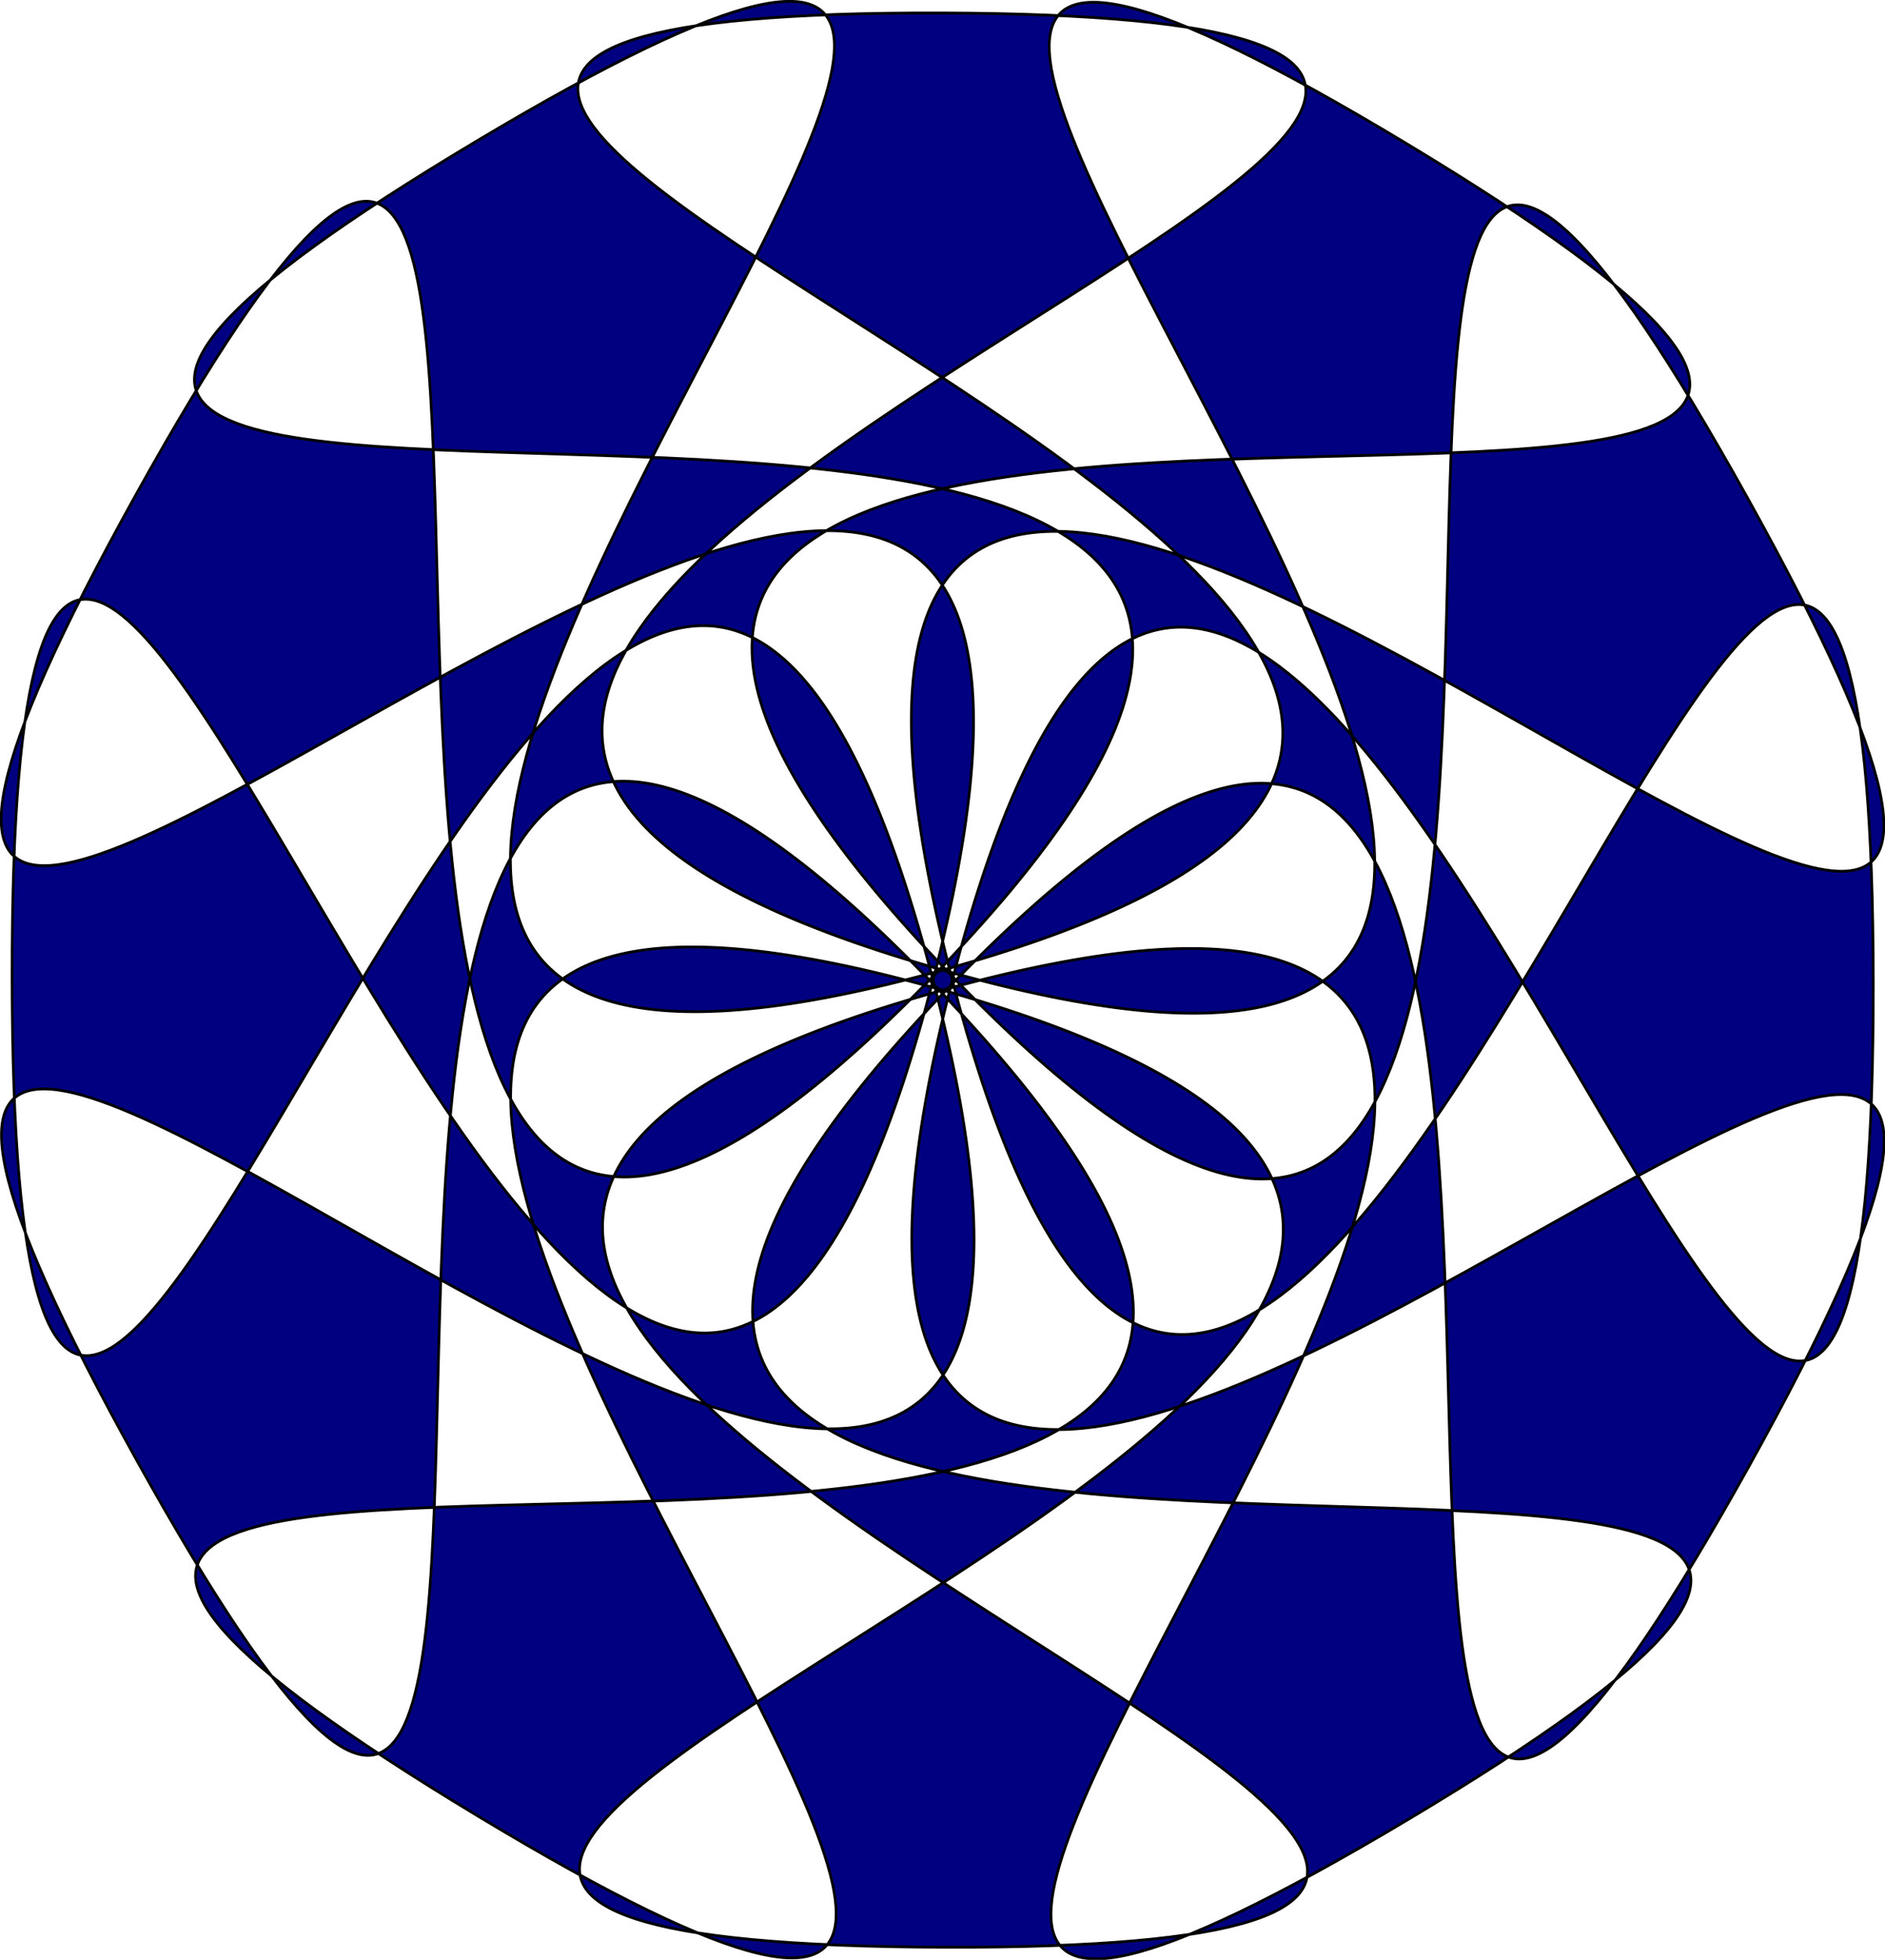 <?xml version="1.0" encoding="UTF-8" standalone="no"?>
<!-- Created with Inkscape (http://www.inkscape.org/) -->
<svg
   xmlns:dc="http://purl.org/dc/elements/1.1/"
   xmlns:cc="http://web.resource.org/cc/"
   xmlns:rdf="http://www.w3.org/1999/02/22-rdf-syntax-ns#"
   xmlns:svg="http://www.w3.org/2000/svg"
   xmlns="http://www.w3.org/2000/svg"
   xmlns:sodipodi="http://sodipodi.sourceforge.net/DTD/sodipodi-0.dtd"
   xmlns:inkscape="http://www.inkscape.org/namespaces/inkscape"
   width="238.151"
   height="247.565"
   id="svg2294"
   sodipodi:version="0.32"
   inkscape:version="0.45.1"
   sodipodi:docbase="F:\_mytemp\DTP\_inkscape\___home\stars"
   sodipodi:docname="roundedstar003.svg"
   inkscape:output_extension="org.inkscape.output.svg.inkscape"
   version="1.0">
  <defs
     id="defs2296" />
  <sodipodi:namedview
     id="base"
     pagecolor="#ffffff"
     bordercolor="#666666"
     borderopacity="1.0"
     gridtolerance="10000"
     guidetolerance="10"
     objecttolerance="10"
     inkscape:pageopacity="0.0"
     inkscape:pageshadow="2"
     inkscape:zoom="0.35"
     inkscape:cx="375"
     inkscape:cy="520"
     inkscape:document-units="px"
     inkscape:current-layer="layer1"
     inkscape:window-width="840"
     inkscape:window-height="683"
     inkscape:window-x="22"
     inkscape:window-y="22" />
  <g
     inkscape:label="Layer 1"
     inkscape:groupmode="layer"
     id="layer1"
     transform="translate(-38.068,-45.915)">
    <path
       sodipodi:type="star"
       style="color:#000000;fill:#000080;fill-opacity:1;fill-rule:evenodd;stroke:#000000;stroke-width:0.703;stroke-linecap:butt;stroke-linejoin:miter;marker:none;marker-start:none;marker-mid:none;marker-end:none;stroke-miterlimit:4;stroke-dasharray:none;stroke-dashoffset:0;stroke-opacity:1;visibility:visible;display:inline;overflow:visible;enable-background:accumulate"
       id="path3096"
       sodipodi:sides="12"
       sodipodi:cx="117.14286"
       sodipodi:cy="212.36218"
       sodipodi:r1="2.4257126"
       sodipodi:r2="242.57126"
       sodipodi:arg1="0.83775804"
       sodipodi:arg2="1.0995574"
       inkscape:flatsided="false"
       inkscape:rounded="1.35"
       inkscape:randomized="0"
       d="M 118.766,214.165 C -122.243,431.17 516.23,281.261 227.268,428.495 C -61.694,575.728 434.869,147.307 117.647,214.735 C -199.575,282.163 428.312,471.574 104.448,454.601 C -219.417,437.628 424.83,314.886 116.393,214.669 C -192.043,114.452 257.018,592.431 -14.971,415.8 C -286.959,239.168 332.345,454.994 115.34,213.985 C -101.665,-27.023 48.244,611.449 -98.99,322.487 C -246.223,33.526 182.198,530.089 114.77,212.867 C 47.342,-104.356 -142.069,523.532 -125.096,199.667 C -108.123,-124.198 14.619,520.049 114.836,211.613 C 215.053,-96.824 -262.926,352.237 -86.295,80.248 C 90.337,-191.74 -125.489,427.565 115.52,210.56 C 356.528,-6.446 -281.944,143.463 7.018,-3.77 C 295.979,-151.004 -200.584,277.417 116.639,209.989 C 433.861,142.562 -194.027,-46.85 129.838,-29.877 C 453.703,-12.904 -190.544,109.838 117.892,210.055 C 426.329,310.272 -22.732,-167.707 249.257,8.925 C 521.245,185.556 -98.06,-30.27 118.946,210.739 C 335.951,451.748 186.042,-186.724 333.275,102.237 C 480.509,391.199 52.088,-105.364 119.516,211.858 C 186.943,529.08 376.355,-98.807 359.382,225.057 C 342.409,548.922 219.667,-95.325 119.45,213.112 C 19.233,521.548 497.212,72.487 320.58,344.476 C 143.949,616.465 359.775,-2.84 118.766,214.165 z "
       transform="matrix(0.484,-2.4848855e-2,2.583491e-2,0.503,94.983,65.812)"
       inkscape:transform-center-x="54.080442"
       inkscape:transform-center-y="40.202013" />
  </g>
</svg>
